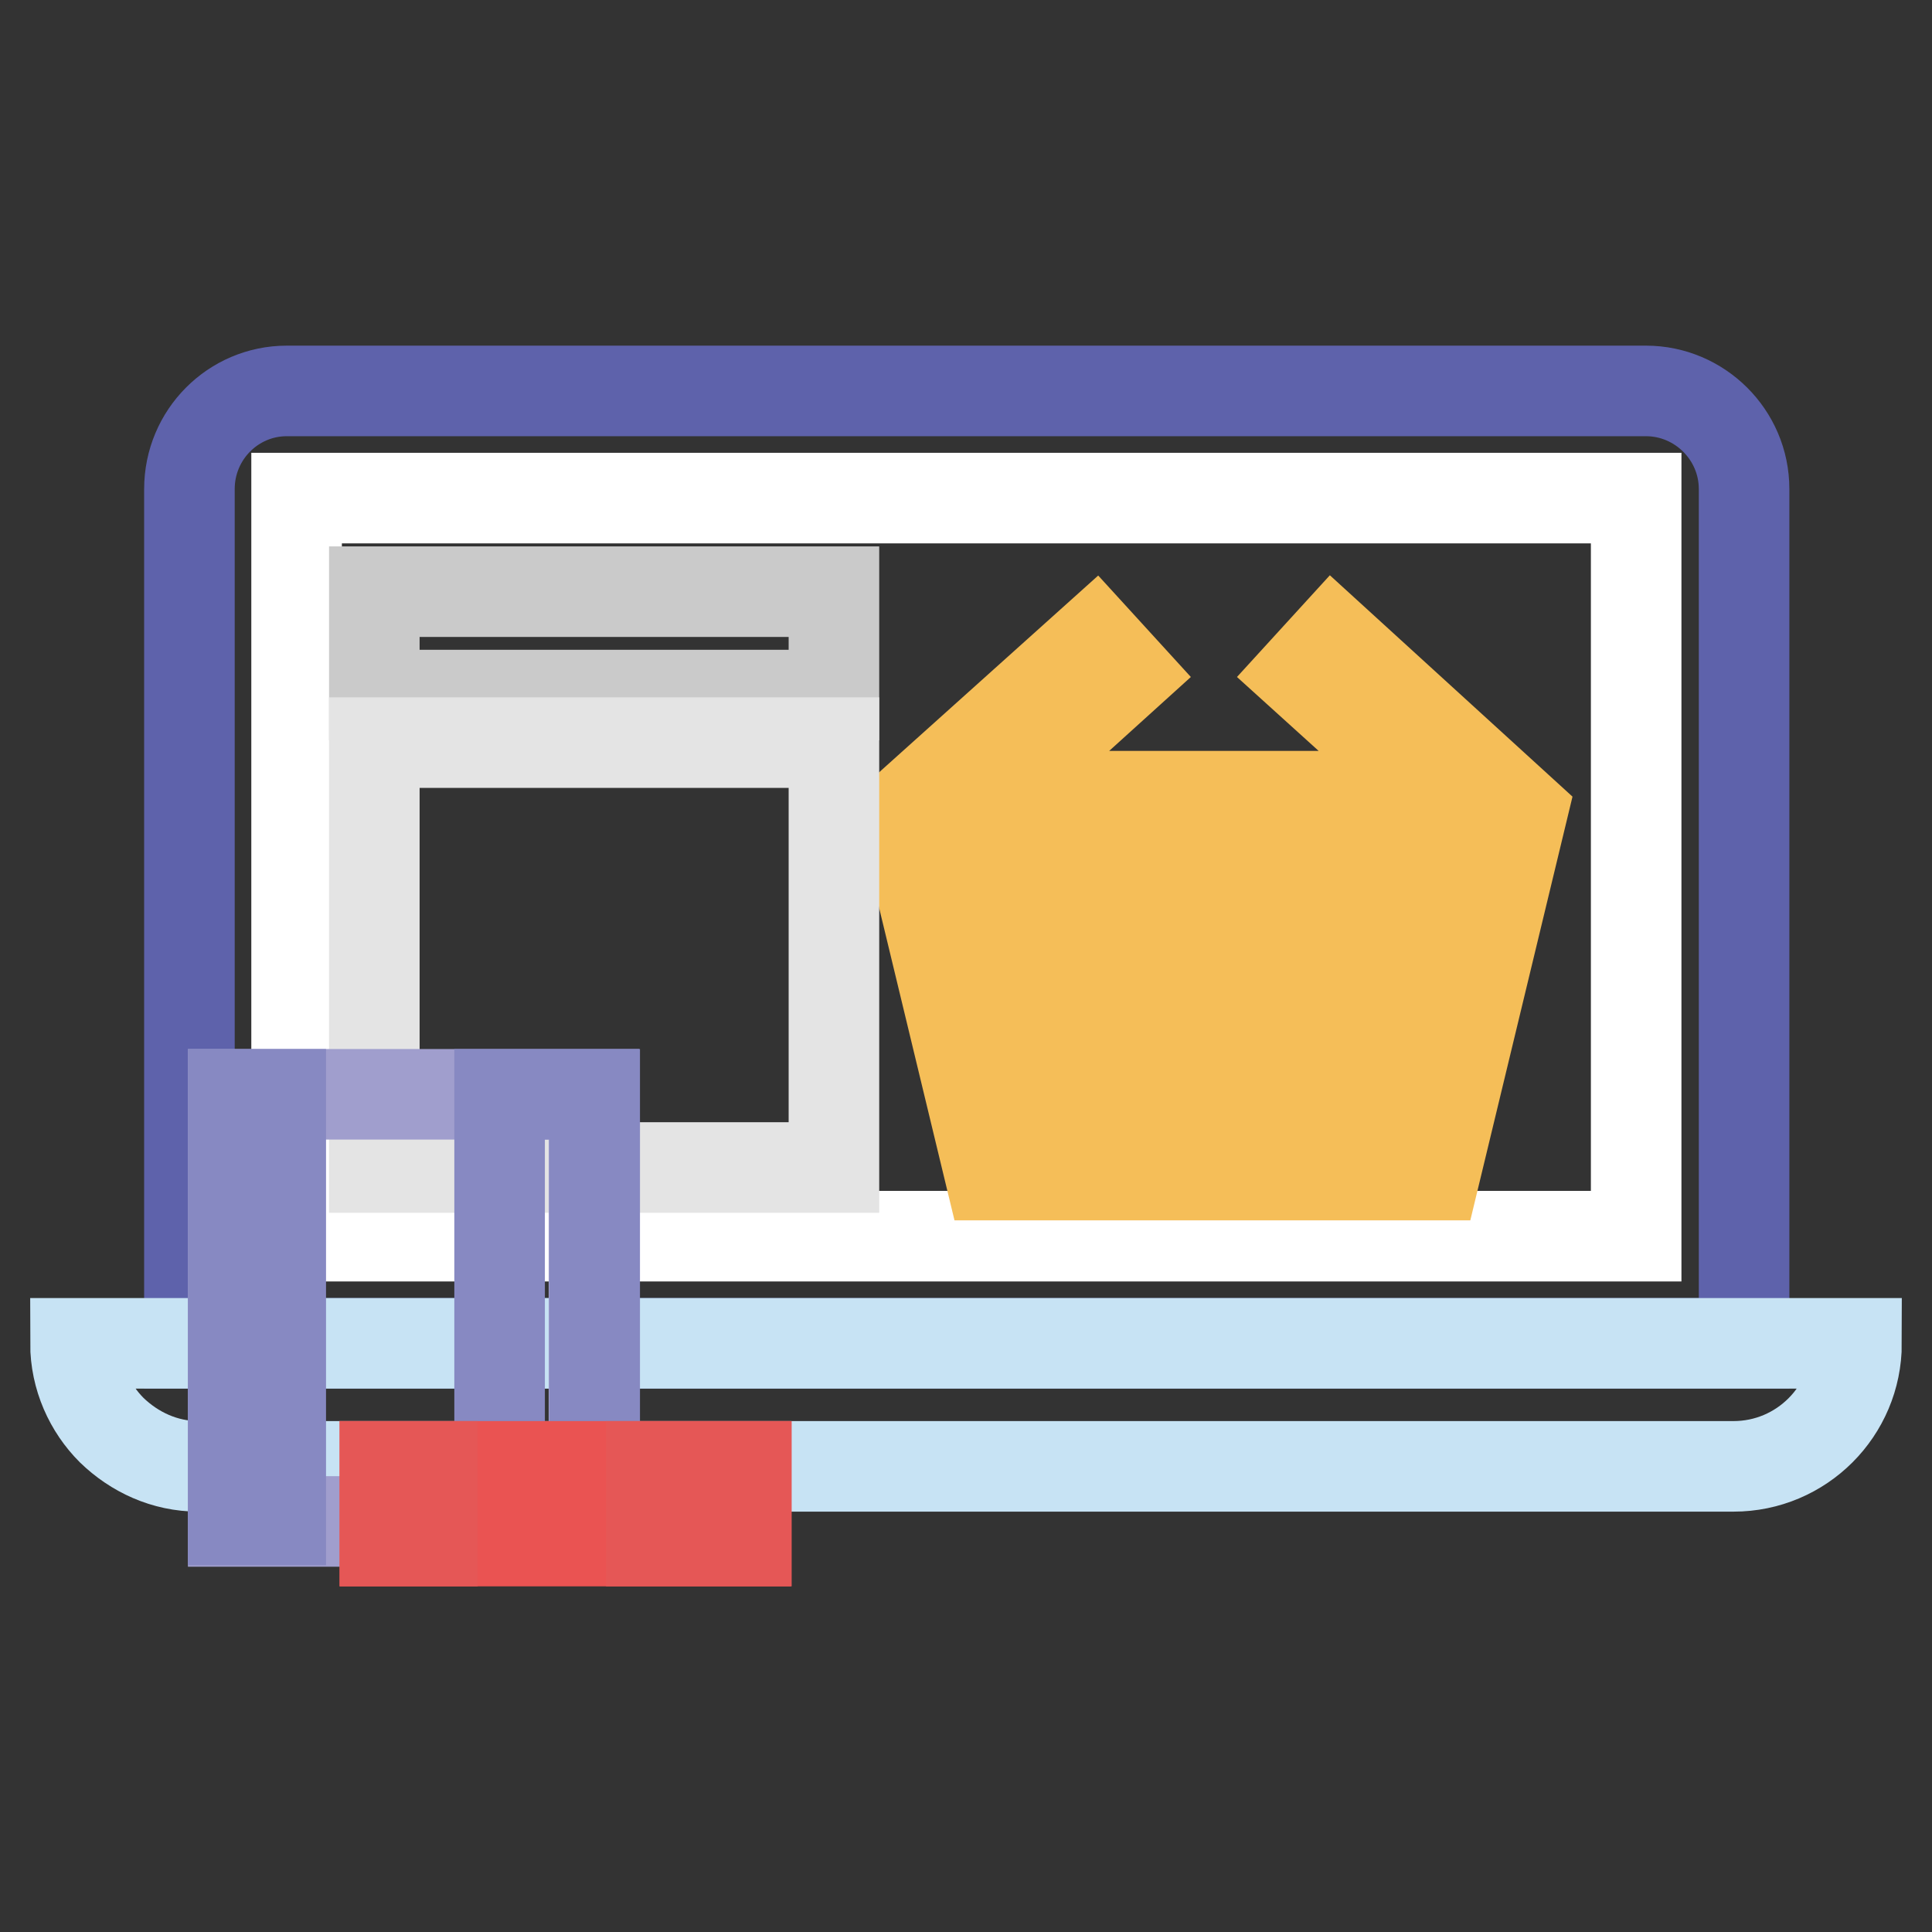 <?xml version="1.0" encoding="utf-8"?>
<!-- Svg Vector Icons : http://www.onlinewebfonts.com/icon -->
<!DOCTYPE svg PUBLIC "-//W3C//DTD SVG 1.1//EN" "http://www.w3.org/Graphics/SVG/1.1/DTD/svg11.dtd">
<svg version="1.1" xmlns="http://www.w3.org/2000/svg" xmlns:xlink="http://www.w3.org/1999/xlink" x="0px" y="0px" viewBox="0 0 256 256" enable-background="new 0 0 256 256" xml:space="preserve">
<rect x="0" y="0" width="256" height="256" fill="#333333" stroke="none"/>
<g> <path stroke-width="12" fill-opacity="0" stroke="#5e62ab"  d="M231.1,64.8V178h-206V64.8c0-7.2,5.8-13,12.9-13h180.1C225.2,51.8,231.1,57.6,231.1,64.8z"/> <path stroke-width="12" fill-opacity="0" stroke="#c7e3f4"  d="M246,178c0,9-7.3,16.3-16.3,16.3H26.3c-4.5,0-8.5-1.9-11.5-4.8c-2.9-2.9-4.8-7-4.8-11.5H246L246,178z"/> <path stroke-width="12" fill-opacity="0" stroke="#ffffff"  d="M216.8,66v97.8H39.3V66H216.8z"/> <path stroke-width="12" fill-opacity="0" stroke="#f5be58"  d="M176.6,84.7l-4.2,4.6l17.9,16.2h-58.9l17.9-16.2l-4.2-4.6l-25.5,22.9l11.6,48.1h58.9l11.6-48.1L176.6,84.7z  M157.6,120h-13l-1.2-8.4h14.2V120z M163.9,111.8H178l-1.2,8.4h-13v-8.4H163.9z M138.3,120h-9.2l-2-8.4h10.1L138.3,120L138.3,120z  M130.7,126.3h8.5l1.2,8.7h-7.6L130.7,126.3L130.7,126.3z M145.6,126.3h12.1v8.7h-10.9L145.6,126.3L145.6,126.3z M163.9,126.3H176 l-1.2,8.7h-10.9V126.3L163.9,126.3z M182.4,126.3h8.5l-2.1,8.7h-7.6L182.4,126.3L182.4,126.3z M183.2,120l1.2-8.4h10.1l-2,8.4 H183.2L183.2,120z M136.3,149.3l-2-8h6.9l1,8H136.3L136.3,149.3z M147.5,141.4h10.1v8h-9.1L147.5,141.4z M163.9,149.3v-8H174l-1,8 H163.9z M179.3,149.3l1-8h6.9l-2,8H179.3L179.3,149.3z"/> <path stroke-width="12" fill-opacity="0" stroke="#cacaca"  d="M49.6,78.4h60.9v13.7H49.6V78.4z"/> <path stroke-width="12" fill-opacity="0" stroke="#e4e4e4"  d="M49.6,98.4h60.9v56.3H49.6V98.4z"/> <path stroke-width="12" fill-opacity="0" stroke="#a09ecd"  d="M30.9,145h47.8v56.6H30.9V145z"/> <path stroke-width="12" fill-opacity="0" stroke="#8789c2"  d="M66.2,145h12.6v56.4H66.2V145z M30.9,145h6.3v56.4h-6.3V145z"/> <path stroke-width="12" fill-opacity="0" stroke="#ea5352"  d="M51,194.3h47.8v9.9H51V194.3z"/> <path stroke-width="12" fill-opacity="0" stroke="#e55756"  d="M86.3,194.3h12.6v9.9H86.3V194.3z M51,194.3h6.3v9.9H51V194.3z"/></g>
</svg>